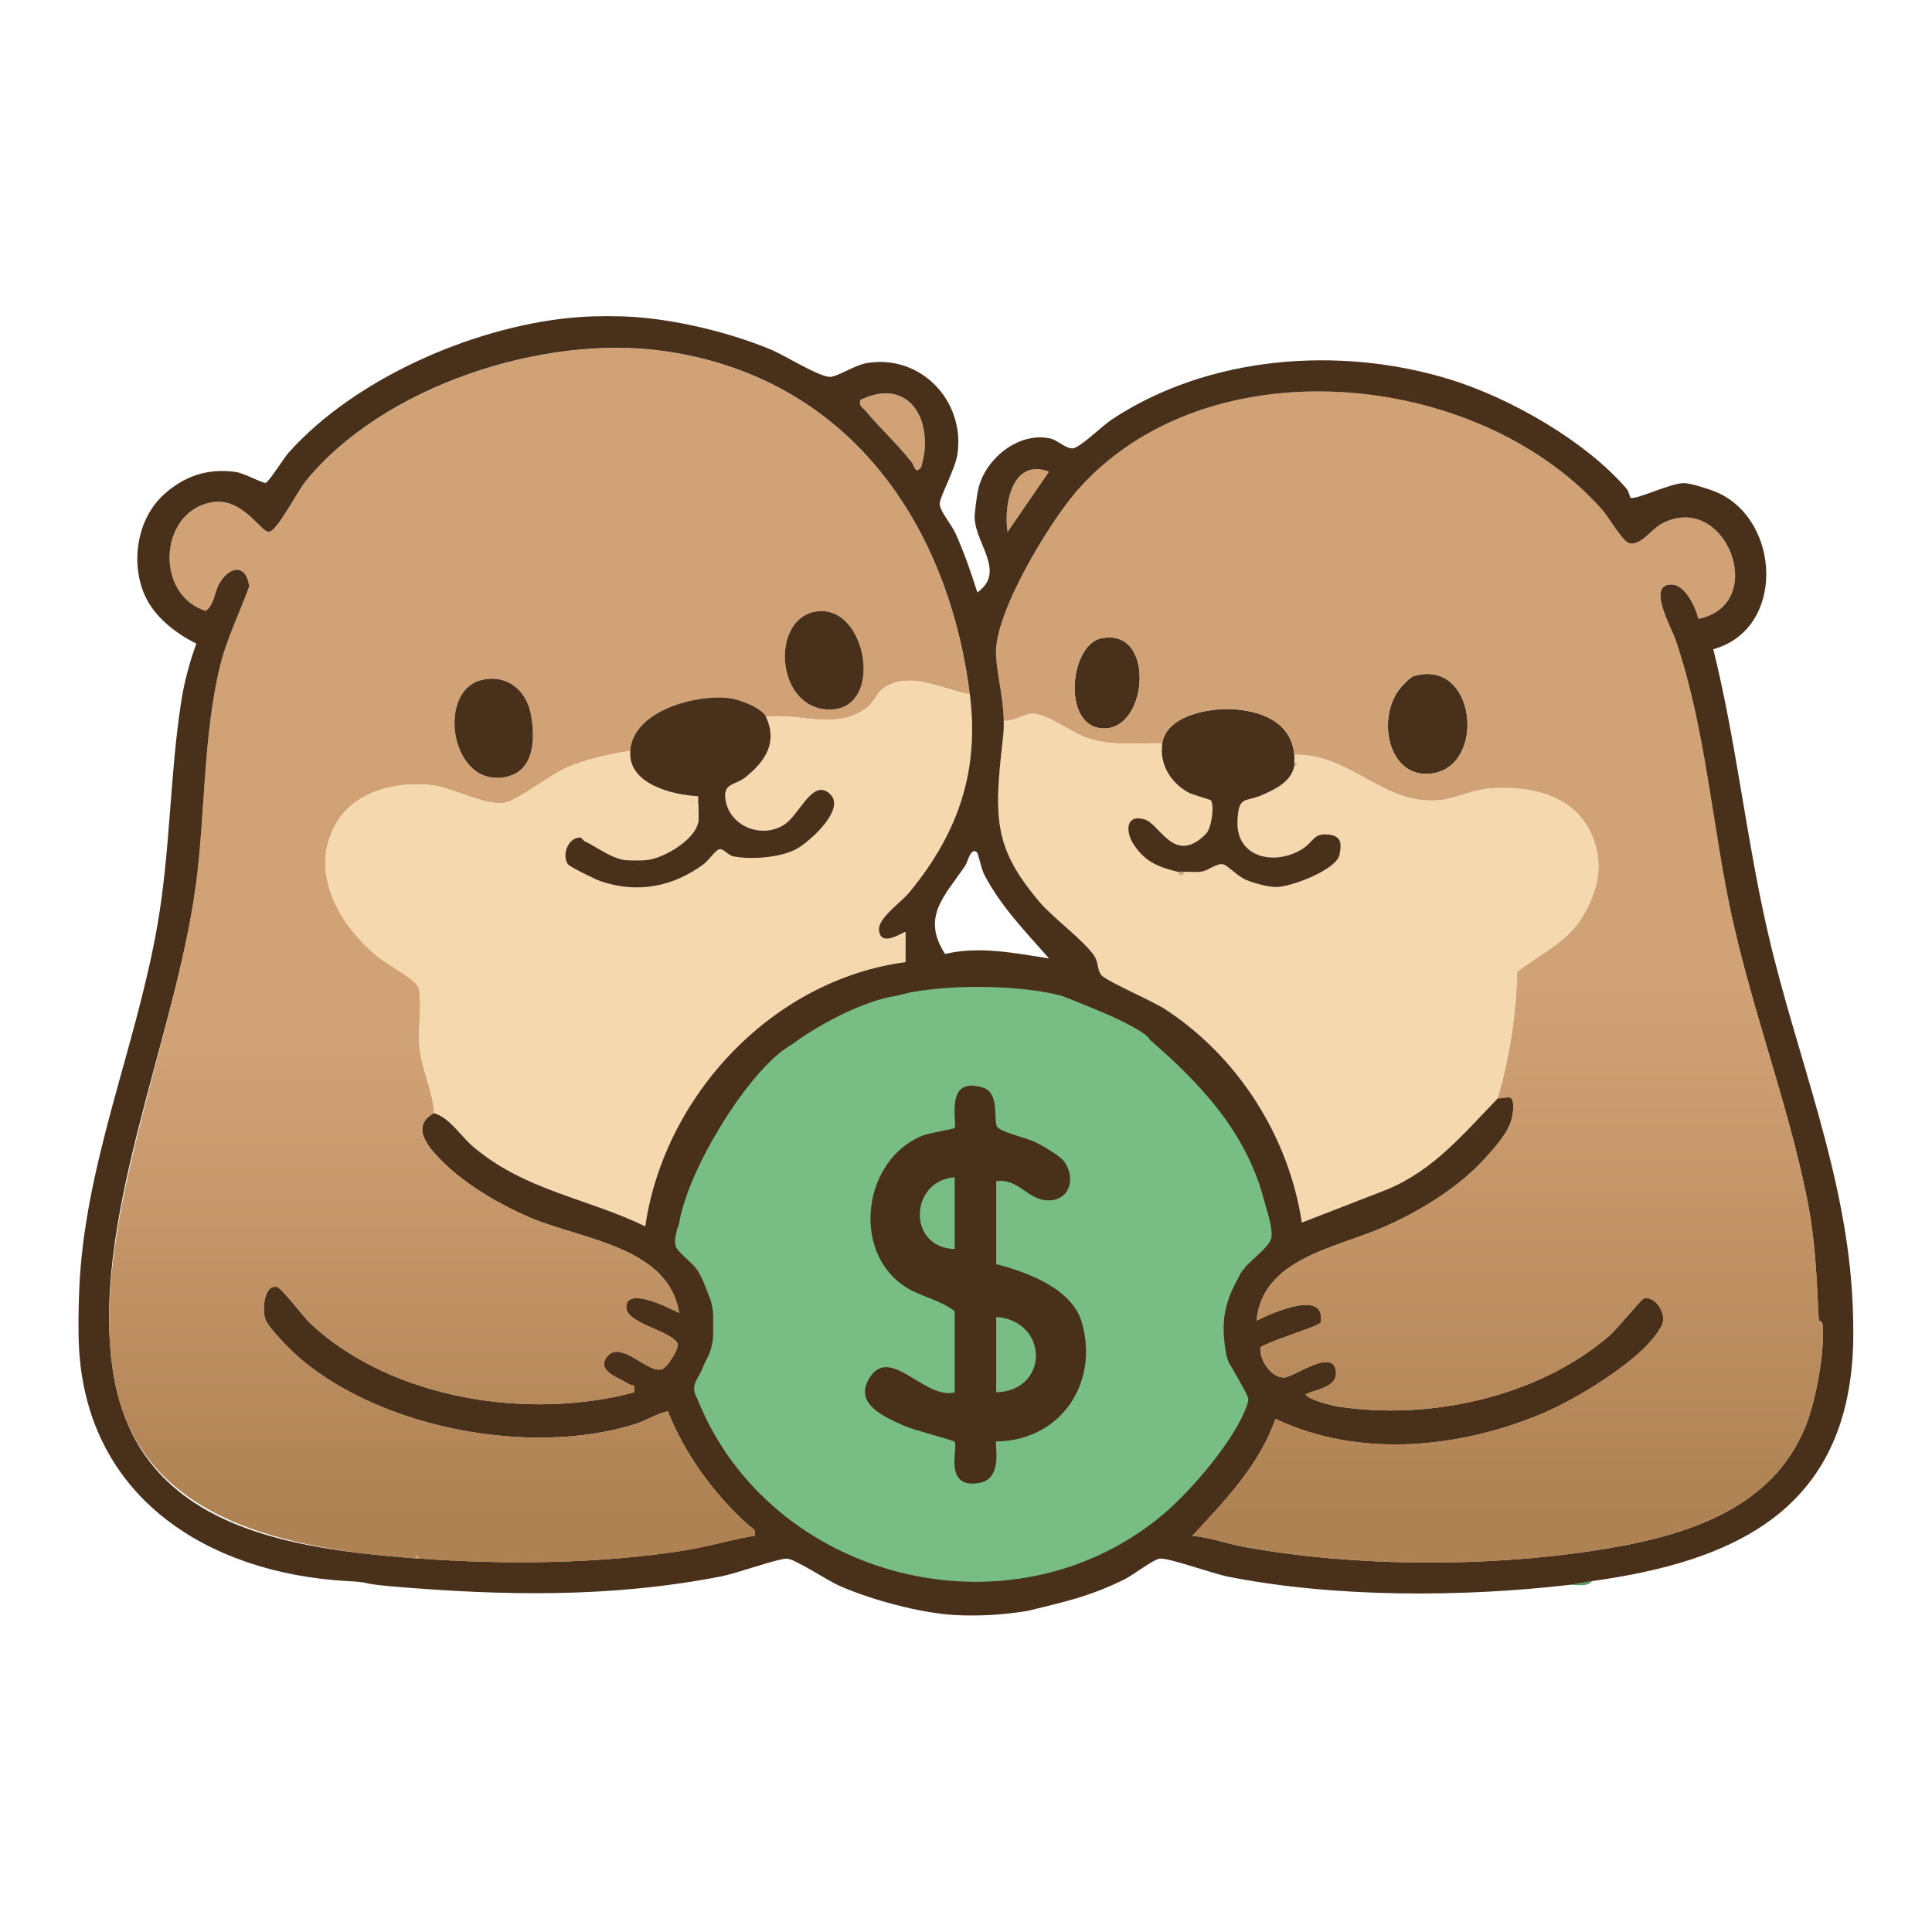 <?xml version="1.0" encoding="UTF-8"?>
<svg id="Otters" xmlns="http://www.w3.org/2000/svg" version="1.1" xmlns:xlink="http://www.w3.org/1999/xlink" viewBox="0 0 512 512">
  <!-- Generator: Adobe Illustrator 29.8.2, SVG Export Plug-In . SVG Version: 2.1.1 Build 3)  -->
  <defs>
    <style>
      .st0 {
        fill: #519e61;
      }

      .st1 {
        fill: url(#linear-gradient1);
      }

      .st2 {
        fill: #d1a275;
      }

      .st3 {
        fill: #78be84;
      }

      .st4 {
        fill: #48301b;
      }

      .st5 {
        fill: #f6d8ae;
      }

      .st6 {
        fill: url(#linear-gradient);
      }
    </style>
    <linearGradient id="linear-gradient" x1="114.49" y1="277.46" x2="114.49" y2="400.8" gradientUnits="userSpaceOnUse">
      <stop offset="0" stop-color="#d1a275"/>
      <stop offset="1" stop-color="#af8254"/>
    </linearGradient>
    <linearGradient id="linear-gradient1" x1="399.55" y1="260.5" x2="399.55" y2="401.83" gradientUnits="userSpaceOnUse">
      <stop offset="0" stop-color="#d1a275"/>
      <stop offset="1" stop-color="#af8254"/>
    </linearGradient>
  </defs>
  <g>
    <path class="st0" d="M422,419c-1.49,1.66-3.93.93-6,1,1.39-.16,3.98-.72,6-1Z"/>
    <path class="st2" d="M257,184c-7.18-1.33-16.37-6.43-22.99-1.49-1.89,1.41-2.28,3.69-4.66,5.34-8.28,5.77-17.11,1-26.35,2.15-1.1-2.39-6.99-4.59-9.56-4.93-8.82-1.18-25.69,3.24-26.44,13.93-5.61.86-11.78,2.23-16.99,4.51-4.54,1.98-13.02,8.9-16.74,9.31-5.03.55-13.36-4.1-18.84-4.74-9.62-1.12-21.08,1.74-25.83,11-6.54,12.77,1.41,26.14,11.39,34.44,2.32,1.93,10.27,6.15,10.86,8.14,1.07,3.63-.2,11.25.25,15.75.59,5.88,3.55,11.69,3.91,17.59-6.82,3.77-.74,9.92,2.98,13.52,5.8,5.62,14.6,10.75,22.03,13.97,13.92,6.03,37.24,7.78,39.99,25.51-2.47-1.28-14.12-7.28-14.04-1.49.06,4.17,11.61,6.12,13.61,9.47.63,1.05-2.69,6.49-4.23,6.92-3.75,1.03-10.8-7.82-14.38-3.45-3.15,3.84,2.94,5.65,5.75,7.35,1.01.61,1.78-.2,1.3,2.2-27.73,7.41-63.93,1.92-85.5-18-2.02-1.87-7.82-9.65-9.12-9.94-3.32-.73-3.87,5.75-3.18,8.24s7.03,8.77,9.3,10.69c21.99,18.7,61.14,25.95,88.5,17.52,3.23-1,5.79-2.79,8.98-3.51,4.55,11.5,12.21,21.93,21.33,30.18.99.89,2.13.9,1.67,2.82-6.24.99-12.36,2.91-18.6,3.9-22.42,3.55-47.82,3.8-70.39,2.11l-.5-.99-.5.99c-32.76-2.62-72.82-9.18-79.76-47.74s16.33-89.96,21.67-130.85c2.45-18.76,1.91-39.3,6.33-57.67,1.72-7.14,5.27-14.39,7.79-21.3-.81-6.01-5.17-5.46-7.9-.8-1.37,2.35-1.3,5.54-3.62,7.29-13.44-4.19-12.52-25.85,1.19-28.72,8.62-1.8,13.53,8.23,15.68,7.75s7.51-10.86,9.62-13.44c20.53-25.19,62.78-38.87,94.51-34.53,48.37,6.62,75.63,44.75,81.48,91.02ZM215.7,162.17c-11.31,2.46-10,24.41,2.88,25.79,16.44,1.75,11.44-28.9-2.88-25.79ZM127.69,180.2c-12.2,2.78-8.3,28.99,6.61,25.61,7.33-1.66,7.5-9.96,6.47-16.09-1.11-6.62-6.19-11.1-13.08-9.53Z"/>
    <path class="st5" d="M257,184c2.58,20.38-3.06,36.71-16.01,52.49-2.19,2.67-8.35,6.78-8.06,10,.45,4.95,6.78.18,7.06.51l-.02,7.98c-35.18,4.69-63.91,35.26-68.98,70.02-15.56-7.52-31.77-9.42-45.49-21.01-3.44-2.91-6.23-7.71-10.51-8.99-.36-5.9-3.32-11.71-3.91-17.59-.45-4.5.82-12.12-.25-15.75-.59-1.99-8.53-6.21-10.86-8.14-9.99-8.3-17.94-21.67-11.39-34.44,4.75-9.27,16.21-12.12,25.83-11,5.49.64,13.82,5.29,18.84,4.74,3.73-.41,12.21-7.33,16.74-9.31,5.22-2.28,11.38-3.65,16.99-4.51-.62,8.79,10.92,11.62,17.98,12.04.15.65-.01,1.31.02,1.96l-.85.63c-.33,1.23-.33,2.51,0,3.74l.85.63c-.94,4.9-10.36,10.35-15,10-.14-.01-.63-.98-1.5-.98s-1.36.97-1.5.98c-3.95.3-8.63-3.42-12-5-.06-.03.28-.86-1-1-3.3-.35-5.28,4.44-3.53,7.04.45.68,7.22,4,8.54,4.46,9.78,3.4,19.34,1.56,27.49-4.5,1.21-.9,3.16-3.73,4.13-3.93,1.08-.22,2.27,1.64,3.88,1.94,4.74.87,12.6.3,16.83-2.16,3.46-2.01,12.77-10.39,8.67-14.35-4.59-4.45-8.04,5.27-12.06,7.97-6.11,4.1-15.15.41-15.78-7.22-.3-3.69,2.86-3.23,5.33-5.22,5.22-4.22,8.64-9.14,5.49-16.01,9.25-1.15,18.08,3.62,26.35-2.15,2.38-1.65,2.77-3.93,4.66-5.34,6.62-4.95,15.81.16,22.99,1.49Z"/>
    <path class="st5" d="M266,191c2.91.32,5.47-2.15,8.26-1.82,4.08.47,9.65,4.9,13.74,6.32,6.57,2.28,13.17,1.36,20,1.5-.77,5.41,2.02,10.13,6.63,12.87,1.37.82,6.07,1.97,6.26,2.24.93,1.31.24,7.32-1.37,8.93-8.36,8.35-12.11-2.67-16.19-3.89-5.05-1.51-5.21,3.26-2.8,6.81,3.07,4.51,6.52,5.83,11.45,7.05.17.04.57,1.17,1.37.94l.63-.94c1.43.01,3.07.21,4.44-.03,2.07-.36,4.07-2.41,5.89-1.87,1.03.3,3.64,3.12,5.97,4.1,2.1.88,5.95,1.93,8.18,1.86,3.89-.12,15.76-4.59,16.52-8.57.58-3.03.49-4.86-2.72-5.3-4.18-.57-4.02,1.75-6.93,3.65-7.24,4.72-17.86,2.63-17.39-7.34.32-6.73,1.88-4.83,6.32-6.74,3.64-1.56,7.88-3.58,8.73-7.77l.99-.49-.99-.51c.06-.61.06-1.38,0-2,15.39-.31,23.9,14.06,39.44,11.94,3.68-.5,7.88-2.59,12.04-2.96,11.49-1,24.03,1.95,28.04,13.99,2.26,6.8.93,12.49-2.34,18.71-4.25,8.09-11.3,10.6-18.05,15.95-.24,11.35-2,22.51-5.13,33.37-9.04,9.34-16.92,19-29.31,24.19l-22.68,8.81c-3.41-22.72-16.85-43.84-36.06-56.44-3.59-2.36-15.3-7.35-16.96-9.04-1.23-1.25-.82-3.34-1.92-5.08-2.61-4.09-10.9-10.08-14.58-14.42-10.59-12.51-11.96-20.07-10.48-36.02l1-12Z"/>
    <path class="st2" d="M243.99,124c-1.43,1.79-1.82-.78-2.22-1.29-4.07-5.2-8.32-8.95-12.27-13.7-.83-1-1.91-1.29-1.5-2.99,10.9-5.38,18.04,2.23,17.03,13.52-.08.84-.76,4.12-1.03,4.47Z"/>
    <path class="st2" d="M278,125l-10.99,15.99c-1.07-7.18,1.16-19.69,10.99-15.99Z"/>
    <path class="st2" d="M329,336l-.48-1.97c2.88.06,4.75-2.56,6.3-4.7l.18-11.33c.72,2.72,2.57,7.93,1.86,10.32-.64,2.12-6.2,5.86-7.86,7.68Z"/>
    <path class="st2" d="M189,357v-11c1.57,3.29,1.7,7.86,0,11Z"/>
    <path class="st2" d="M300,273c-5.81-2.82-12.29-5.44-18-8,4.81.23,10.07,3.01,14.37,5.13,1.42.7,3.06,1.2,3.63,2.87Z"/>
    <path class="st2" d="M185,370c-.07-.17-.72-.28-.85-.75-.75-2.63,1.01-4.1,1.85-6.25l.99.53c-.52,2.27-2.38,4-1.99,6.47Z"/>
    <path class="st2" d="M180,328c.13-1.28-.21-2.81,0-4,1.47.22,1.13,2.23.9,3.4l-.9.6Z"/>
    <path class="st2" d="M240,264c-.44.24-1.02,1.66-2.49,1l-.51-1c.93-.15,2.03.1,3,0Z"/>
    <path class="st2" d="M325,361c-.14.03-.27,1.13-.99,1.01,0-1.13-.48-2.92.99-3.01.11.61-.07,1.35,0,2Z"/>
    <path class="st2" d="M211,276c.6,2.39-1.29,2.09-3,3,.53-1.64,1.8-2.12,3-3Z"/>
    <path class="st2" d="M328,339l-.99-.51c.25-.34.83-.3.99-.49v1Z"/>
    <path class="st2" d="M111,413c-.33-.02-.67.03-1,0l.5-.99.5.99Z"/>
    <path class="st4" d="M203,190c3.16,6.88-.26,11.79-5.49,16.01-2.47,1.99-5.63,1.54-5.33,5.22.63,7.64,9.67,11.32,15.78,7.22,4.02-2.7,7.46-12.42,12.06-7.97,4.09,3.97-5.21,12.34-8.67,14.35-4.23,2.46-12.09,3.03-16.83,2.16-1.62-.3-2.81-2.16-3.88-1.94-.97.2-2.92,3.03-4.13,3.93-8.15,6.07-17.71,7.9-27.49,4.5-1.32-.46-8.08-3.78-8.54-4.46-1.74-2.6.23-7.39,3.53-7.04l1,1c3.37,1.58,8.05,5.3,12,5h3c4.64.35,14.06-5.1,15-10,.23-1.23.08-3.6,0-5-.03-.65.12-1.31-.02-1.96-7.05-.42-18.59-3.26-17.98-12.04.75-10.69,17.61-15.11,26.44-13.93,2.57.34,8.46,2.54,9.56,4.93Z"/>
    <path class="st4" d="M127.69,180.2c6.89-1.57,11.98,2.9,13.08,9.53,1.02,6.12.86,14.42-6.47,16.09-14.91,3.38-18.81-22.83-6.61-25.61Z"/>
    <path class="st4" d="M215.7,162.17c14.32-3.12,19.32,27.53,2.88,25.79-12.88-1.37-14.19-23.32-2.88-25.79Z"/>
    <path class="st4" d="M343,200c.06.62.06,1.39,0,2-.03.34.06.7,0,1-.85,4.19-5.08,6.21-8.73,7.77-4.44,1.9-6,.01-6.32,6.74-.47,9.96,10.15,12.06,17.39,7.34,2.91-1.9,2.75-4.22,6.93-3.65,3.21.44,3.3,2.27,2.72,5.3-.76,3.97-12.63,8.44-16.52,8.57-2.23.07-6.08-.98-8.18-1.86-2.33-.98-4.94-3.8-5.97-4.1-1.82-.54-3.82,1.51-5.89,1.87-1.36.24-3.01.04-4.44.03-.67,0-1.33,0-2,0-4.93-1.22-8.38-2.53-11.45-7.05-2.41-3.55-2.25-8.32,2.8-6.81,4.08,1.22,7.83,12.24,16.19,3.89,1.61-1.61,2.3-7.61,1.37-8.93-.19-.27-4.89-1.42-6.26-2.24-4.61-2.73-7.4-7.45-6.63-12.87,1.09-7.63,13.17-9.57,19.52-9.01,7.7.68,14.74,3.9,15.48,12.01Z"/>
    <path class="st4" d="M374.67,179.18c16.48-4.94,19.41,23.84,4.77,25.81-11.24,1.51-14.62-13.85-8.89-21.93.74-1.05,3.02-3.55,4.12-3.88Z"/>
    <path class="st4" d="M291.7,169.2c14.92-3.33,12.63,25.48-.15,23.78-10.09-1.34-7.92-21.98.15-23.78Z"/>
    <path class="st5" d="M185,218l-.85-.63c-.33-1.23-.33-2.51,0-3.74l.85-.63c.08,1.4.23,3.77,0,5Z"/>
    <path class="st5" d="M170,228h-3c.14-.01.63-.98,1.5-.98s1.36.97,1.5.98Z"/>
    <path class="st5" d="M155,223l-1-1c1.28.14.94.97,1,1Z"/>
    <path class="st2" d="M314,231l-.63.94c-.8.23-1.21-.9-1.37-.94.67,0,1.33,0,2,0Z"/>
    <path class="st2" d="M343,203c.06-.3-.03-.66,0-1l.99.51-.99.49Z"/>
    <circle class="st3" cx="258.37" cy="340.71" r="80.64"/>
    <path class="st2" d="M266,191c-.12-6.58-1.74-11.76-2.05-17.51-.58-10.91,14.15-35.11,21.52-43.52,34.21-39.02,105.94-32.2,139.05,5,1.62,1.82,5.51,8.48,7.15,8.93,3.14.86,6.04-3.74,8.62-5.11,17.09-9.1,28.76,21.5,9.74,25.2-.54-2.99-3.41-8.69-6.54-9.03-7.54-.84-.53,11.41.54,14.52,8.19,23.94,9.68,49.96,15.23,74.77,5.45,24.35,14.47,48.23,19.45,72.55,2.49,12.19,2.63,21.06,3.29,33.21l1,1c.64,7.17-1.78,20.23-4.51,26.99-9.25,22.9-33.69,29.5-56.08,32.92-29.21,4.46-63.72,4.29-92.82-1.01-4.53-.83-8.96-2.52-13.6-2.91,8.59-9.29,17.79-18.75,22.01-31,22.2,10.54,48.87,7.85,70.98-1.51,8.77-3.72,27.55-14.8,31.52-23.53,1.26-2.77-1.91-7.71-4.87-6.87-.65.18-7.21,8.24-9.15,9.91-18.88,16.22-47.47,22.44-71.75,18.76-1.78-.27-8.12-1.84-8.74-3.26,2.81-1.35,8.45-1.8,8.06-6-.6-6.43-10.94,1.32-13.63,1.53-3.41.27-6.84-4.68-6.39-7.98,2.15-1.63,15.87-5.66,16.01-6.62,1.34-8.93-12.9-2.51-17.05-.43,1.44-16.26,20.69-19.26,32.99-24.51,9.96-4.25,20.84-10.86,28-19,3.73-4.24,7.46-8.2,7.01-14.03-.22-2.87-2.43-1.03-4-1.47,3.13-10.86,4.89-22.02,5.13-33.37,6.75-5.35,13.8-7.86,18.05-15.95,3.27-6.22,4.6-11.91,2.34-18.71-4.01-12.05-16.55-14.99-28.04-13.99-4.17.36-8.37,2.45-12.04,2.96-15.54,2.12-24.05-12.25-39.44-11.94-.75-8.12-7.79-11.33-15.48-12.01-6.34-.56-18.43,1.38-19.52,9.01-6.82-.14-13.43.78-20-1.5-4.09-1.42-9.66-5.85-13.74-6.32-2.79-.32-5.36,2.14-8.26,1.82ZM291.7,169.2c-8.07,1.8-10.24,22.43-.15,23.78,12.78,1.7,15.07-27.1.15-23.78ZM374.67,179.18c-1.1.33-3.38,2.83-4.12,3.88-5.72,8.09-2.34,23.45,8.89,21.93,14.64-1.97,11.71-30.75-4.77-25.81Z"/>
    <path class="st4" d="M264,313v22c8.32,2.18,20.27,6.5,22.78,15.72,4.4,16.14-5.85,31.08-22.78,31.28-.52.45,2.04,9.9-4.51,11.01-9.81,1.67-5.35-9.89-6.55-10.95-.52-.46-10.76-3.08-13.3-4.2-5.22-2.31-13.11-5.7-9.5-12.22,5.43-9.81,14.73,5.4,22.86,3.36v-21.5c-3.85-3.09-9.22-3.87-13.35-6.65-14.12-9.5-10.84-33.58,4.8-39.89,1.71-.69,8.16-1.73,8.49-2.01.98-.86-3-13.89,7.4-10.77,4.46,1.34,3.01,7.49,3.78,10.22.4,1.42,7.82,3.16,9.89,4.11,1.89.86,6.76,3.7,7.87,5.13,3.06,3.94,2.03,10.01-3.34,10.44-6.15.5-8.15-5.89-14.53-5.06ZM253,312c-11.96.83-12.66,18.69,0,19v-19ZM264,369c14.14-.49,13.94-18.96,0-20v20Z"/>
    <path class="st4" d="M168,84c11.61.78,25.8,4.21,36.69,8.81,3.33,1.41,13.09,7.52,15.59,7.05s6.32-3.12,9.44-3.64c14.23-2.38,26.01,9.9,24.03,24.04-.56,3.99-4.72,11.43-4.72,13.24,0,1.91,3.15,5.56,4.17,7.81,2.27,5.03,4.15,10.43,5.81,15.69,7.62-5.39-.45-12.85-.71-19.67-.05-1.42.59-6.08.93-7.61,1.76-8.04,10.63-15.37,19.08-13.52,1.96.43,4.24,2.82,6.04,2.62,1.9-.21,7.97-6.12,10.32-7.67,25.71-16.98,60.39-19.52,89.35-10.67,15.98,4.88,36.07,16.29,47.02,29.02.63.74.89,2.26,1.07,2.39,1.13.8,10.88-4.02,14.3-3.86,1.8.08,6.77,1.65,8.6,2.45,17,7.43,18.18,36.31-.97,41.57,6.11,24.63,8.72,50.15,14.43,74.97,7.64,33.16,21.13,64.49,22.52,98.98.17,4.1.24,8.93,0,13-2.49,41.74-32.1,54.86-69,60-2.02.28-4.61.84-6,1-28.48,3.3-62.14,3.42-90.37-2.13-4.39-.86-15.37-4.91-18.18-4.83-1.6.05-7.26,4.45-9.41,5.5-9.53,4.66-15.59,5.86-25.57,8.34-6.27,1.06-13.14,1.48-19.47,1.12-9.12-.51-22.3-4.07-30.69-7.81-3.06-1.37-11.7-7.12-13.79-7.13-2.41-.02-13.35,3.91-17.28,4.68-29.31,5.75-58.05,5.17-87.36,2.67-4.83-.41-5.97-.69-7.14-.95-1.46-.32-3.19-.37-4.74-.46-36.59-2.07-68.46-21.8-71-61-.32-4.95-.19-10.99,0-16,1.29-33.24,15.06-64.3,20.72-96.78,3.47-19.92,3.28-40.07,6.37-59.63.8-5.09,2.21-10.18,3.95-15.03-5.37-2.62-11-7.02-13.55-12.55-4-8.69-2.22-20.52,5.01-27.01,5.45-4.9,11.58-6.92,18.94-5.93,2.24.3,7.21,3.07,7.98,2.89.84-.2,4.82-6.58,6.06-7.98,18.09-20.25,50.8-34.18,77.52-35.98,4.19-.28,9.81-.28,14,0ZM110,413c.33.03.67-.02,1,0,22.57,1.7,47.98,1.44,70.39-2.11,6.24-.99,12.37-2.91,18.6-3.9.46-1.92-.69-1.93-1.67-2.82-9.12-8.24-16.78-18.68-21.33-30.18-3.19.72-5.75,2.52-8.98,3.51-27.36,8.43-66.51,1.18-88.5-17.52-2.27-1.93-8.6-8.18-9.3-10.69s-.15-8.97,3.18-8.24c1.3.29,7.1,8.07,9.12,9.94,21.57,19.92,57.76,25.42,85.5,18,.47-2.39-.29-1.59-1.3-2.2-2.81-1.7-8.9-3.51-5.75-7.35,3.58-4.36,10.63,4.49,14.38,3.45,1.55-.43,4.86-5.86,4.23-6.92-1.99-3.35-13.54-5.3-13.61-9.47-.09-5.79,11.57.2,14.04,1.49-2.75-17.73-26.07-19.48-39.99-25.51-7.43-3.22-16.23-8.36-22.03-13.97-3.72-3.6-9.8-9.76-2.98-13.52,4.27,1.28,7.06,6.08,10.51,8.99,13.71,11.58,29.93,13.48,45.49,21.01,5.08-34.77,33.8-65.33,68.98-70.02l.02-7.98c-.28-.33-6.62,4.44-7.06-.51-.29-3.21,5.87-7.33,8.06-10,12.95-15.78,18.58-32.11,16.01-52.49-5.85-46.26-33.11-84.4-81.48-91.02-31.73-4.34-73.99,9.34-94.51,34.53-2.11,2.59-7.45,12.96-9.62,13.44s-7.07-9.56-15.68-7.75c-13.71,2.87-14.63,24.53-1.19,28.72,2.33-1.75,2.25-4.94,3.62-7.29,2.72-4.66,7.09-5.21,7.9.8-2.52,6.91-6.08,14.16-7.79,21.3-4.42,18.38-3.88,38.91-6.33,57.67-5.34,40.88-28.87,90.88-21.67,130.85s47,45.12,79.76,47.74ZM243.99,124c.28-.34.96-3.63,1.03-4.47,1.01-11.29-6.12-18.91-17.03-13.52-.41,1.71.66,1.99,1.5,2.99,3.95,4.75,8.2,8.5,12.27,13.7.4.51.79,3.08,2.22,1.29ZM266,191c.06,3.14-.2,4.16-.5,7.2-.01.12-.31,2.72-.5,4.8-1.48,15.96-.11,23.52,10.48,36.02,3.68,4.34,11.96,10.33,14.58,14.42,1.11,1.74.7,3.83,1.92,5.08,1.66,1.69,13.37,6.68,16.96,9.04,19.22,12.6,32.65,33.72,36.06,56.44l22.68-8.81c12.39-5.19,20.28-14.85,29.31-24.19,1.57.43,3.78-1.41,4,1.47.45,5.83-3.28,9.79-7.01,14.03-7.16,8.14-18.04,14.75-28,19-12.3,5.25-31.55,8.24-32.99,24.51,4.15-2.08,18.38-8.5,17.05.43-.14.95-13.86,4.98-16.01,6.62-.44,3.3,2.98,8.25,6.39,7.98,2.69-.21,13.02-7.97,13.63-1.53.39,4.19-5.25,4.64-8.06,6,.62,1.42,6.96,2.99,8.74,3.26,24.28,3.68,52.86-2.54,71.75-18.76,1.94-1.67,8.5-9.72,9.15-9.91,2.96-.84,6.13,4.1,4.87,6.87-3.98,8.73-22.75,19.81-31.52,23.53-22.1,9.37-48.78,12.05-70.98,1.51-4.22,12.24-13.42,21.7-22.01,31,4.63.39,9.06,2.08,13.6,2.91,29.1,5.3,63.61,5.47,92.82,1.01,22.39-3.42,46.83-10.02,56.08-32.92,2.73-6.76,5.15-19.82,4.51-26.99-.09-1.01-1-.93-1-1-.66-12.15-.8-21.02-3.29-33.21-4.98-24.32-14-48.2-19.45-72.55-5.55-24.81-7.05-50.82-15.23-74.77-1.06-3.11-8.08-15.36-.54-14.52,3.13.35,6,6.05,6.54,9.03,19.02-3.7,7.35-34.3-9.74-25.2-2.58,1.37-5.48,5.97-8.62,5.11-1.64-.45-5.53-7.11-7.15-8.93-33.11-37.2-104.84-44.02-139.05-5-7.37,8.41-22.1,32.6-21.52,43.52.3,5.75,1.92,10.93,2.05,17.51ZM278,125c-9.83-3.7-12.07,8.82-10.99,15.99l10.99-15.99ZM258.99,226c-1.66-1.85-2.57,2.48-3.14,3.33-5.3,7.94-11.87,13.54-5.39,23.48,9.01-2.16,18.51-.22,27.54,1.18-6.13-6.99-12.9-13.92-17.2-22.29-.67-1.31-1.59-5.46-1.81-5.7ZM242.15,262.84c-.97.1-4.23,1.02-5.15,1.16-8.02,1.27-19.43,7.2-26,12-1.2.88-.64.36-3.55,2.38-10.31,7.72-24.97,31.39-27.45,45.62-.21,1.19-.61,1.37-.74,2.66-.01.13-.67,2.03-.18,3.62s4.41,4.29,5.76,6.38,2.18,4.6,3.17,7.07c.65,1.62.98,3.36.98,5.11v4.57c0,2.25-.52,4.47-1.56,6.46-.49.93-.95,1.9-1.44,3.14-.84,2.14-2.6,3.62-1.85,6.25.13.47.6,1.31.67,1.48,19.23,48.1,83.08,64.24,123.2,30.79,7.46-6.22,19.66-20.31,22.57-29.51.27-.85.31-1.16.01-2.04s-3.93-7.26-4.68-8.43c-.23-.36-.25-.59-.55-1.22-.21-.76-.27-.71-.38-1.32-1.37-7.72-.91-12.95,3-20l.8-1.61c.71-.86,1.3-1.71,1.4-1.81,1.66-1.82,6.02-5.13,6.66-7.25.72-2.39-1.14-7.6-1.86-10.32-4.72-17.94-16.52-30.55-30.29-42.5-.57-1.67-6.92-4.67-8.34-5.37-4.3-2.12-14.78-6.18-14.78-6.18-10.28-2.85-27.99-3.16-39.44-1.12Z"/>
  </g>
  <path class="st6" d="M86.51,232.48c1.35,8.12,6.98,15.65,13.47,21.04,2.32,1.93,10.27,6.15,10.86,8.14,1.07,3.63-.2,11.25.25,15.75.59,5.88,3.55,11.69,3.91,17.59-6.82,3.77-.74,9.92,2.98,13.52,5.8,5.62,14.6,10.75,22.03,13.97,13.92,6.03,37.24,7.78,39.99,25.51-2.47-1.28-14.12-7.28-14.04-1.49.06,4.17,11.61,6.12,13.61,9.47.63,1.05-2.69,6.49-4.23,6.92-3.75,1.03-10.8-7.82-14.38-3.45-3.15,3.84,2.94,5.65,5.75,7.35,1.01.61,1.78-.2,1.3,2.2-27.73,7.41-63.93,1.92-85.5-18-2.02-1.87-7.82-9.65-9.12-9.94-3.32-.73-3.87,5.75-3.18,8.24s7.03,8.77,9.3,10.69c21.99,18.7,61.14,25.95,88.5,17.52,3.23-1,5.79-2.79,8.98-3.51,4.55,11.5,12.21,21.93,21.33,30.18.99.89,2.13.9,1.67,2.82-6.24.99-12.36,2.91-18.6,3.9-22.42,3.55-47.82,3.8-70.39,2.11l-.5-.99-.5.99c-32.76-2.62-72.82-9.18-79.76-47.74s16.33-89.96,21.67-130.85"/>
  <path class="st1" d="M459.26,244.24c5.45,24.35,14.47,48.23,19.45,72.55,2.49,12.19,2.63,21.06,3.29,33.21l.4.08.33.2.2.36.07.36c.64,7.17-1.78,20.23-4.51,26.99-9.25,22.9-33.69,29.5-56.08,32.92-29.21,4.46-63.72,4.29-92.82-1.01-4.53-.83-8.96-2.52-13.6-2.91,8.59-9.29,17.79-18.75,22.01-31,22.2,10.54,48.87,7.85,70.98-1.51,8.77-3.72,27.55-14.8,31.52-23.53,1.26-2.77-1.91-7.71-4.87-6.87-.65.18-7.21,8.24-9.15,9.91-18.88,16.22-47.47,22.44-71.75,18.76-1.78-.27-8.12-1.84-8.74-3.26,2.81-1.35,8.45-1.8,8.06-6-.6-6.43-10.94,1.32-13.63,1.53-3.41.27-6.84-4.68-6.39-7.98,2.15-1.63,15.87-5.66,16.01-6.62,1.34-8.93-12.9-2.51-17.05-.43,1.44-16.26,20.69-19.26,32.99-24.51,9.96-4.25,20.84-10.86,28-19,3.73-4.24,7.46-8.2,7.01-14.03-.22-2.87-2.43-1.03-4-1.47,3.13-10.86,4.89-22.02,5.13-33.37,6.75-5.35,13.8-7.86,18.05-15.95"/>
</svg>